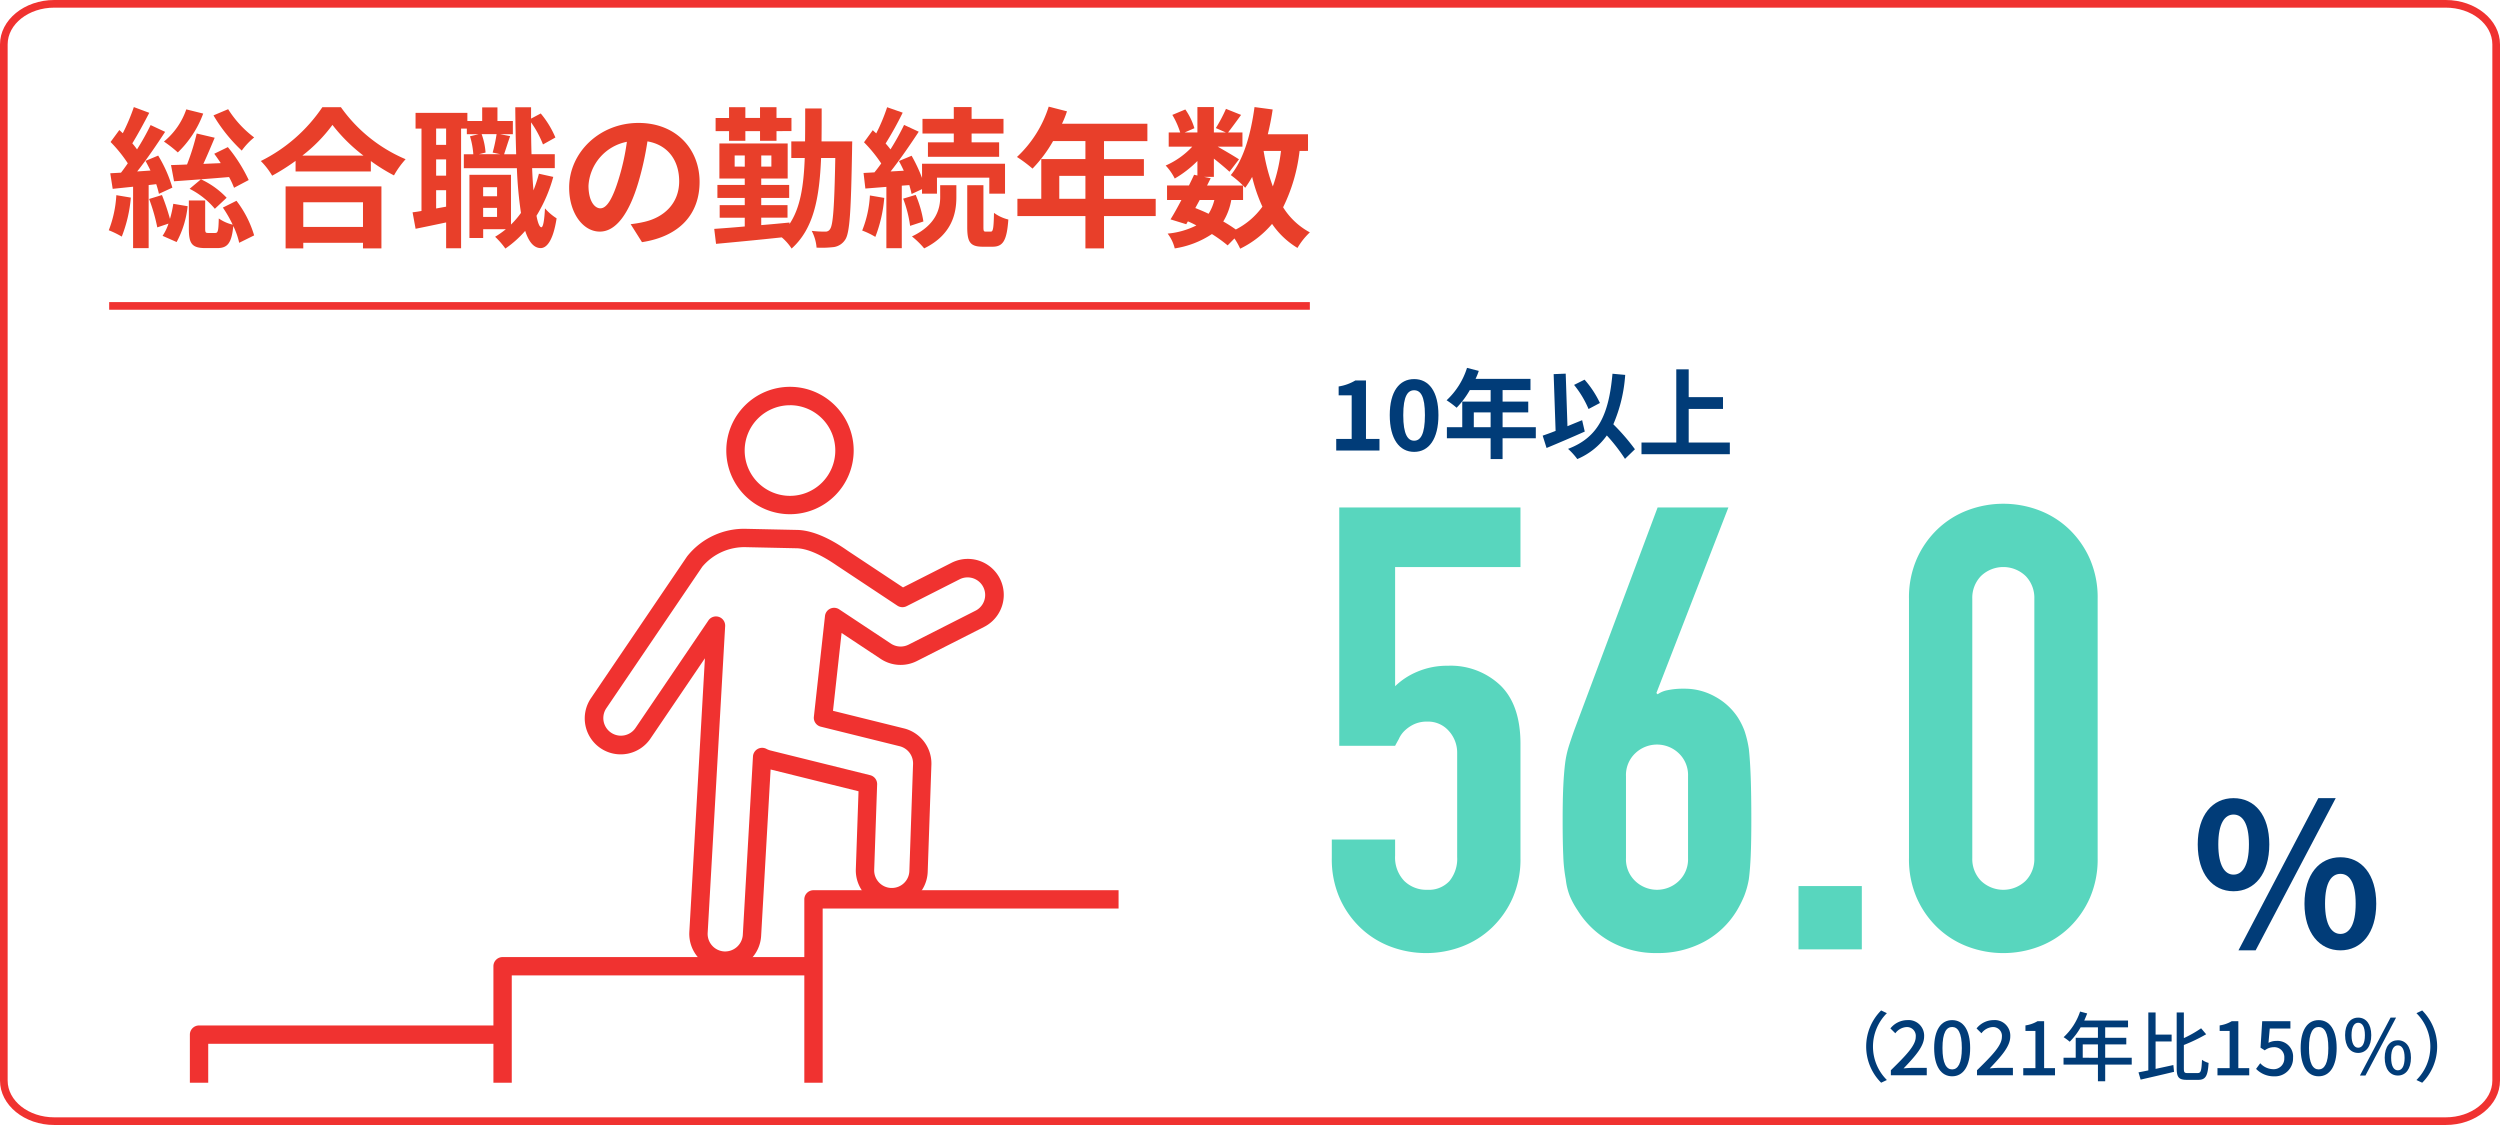 <svg xmlns="http://www.w3.org/2000/svg" width="463.157" height="208.417" viewBox="0 0 463.157 208.417">
  <g id="グループ_7084" data-name="グループ 7084" transform="translate(-663.385 -1361.327)">
    <path id="パス_20673" data-name="パス 20673" d="M937,808.452V819.49H913.775v22.076a13.19,13.19,0,0,1,4.139-2.7,14.091,14.091,0,0,1,5.634-1.092,13.375,13.375,0,0,1,9.716,3.622Q937,845.017,937,852.26v21.156a17.877,17.877,0,0,1-1.438,7.358,17.221,17.221,0,0,1-3.851,5.519,16.538,16.538,0,0,1-5.576,3.507,18.7,18.7,0,0,1-13.224,0,16.52,16.52,0,0,1-5.576-3.507,17.192,17.192,0,0,1-3.852-5.519,17.844,17.844,0,0,1-1.437-7.358v-3.45h11.728v2.99a6.291,6.291,0,0,0,1.667,4.657,5.829,5.829,0,0,0,4.312,1.667,5.184,5.184,0,0,0,4.082-1.61,6.5,6.5,0,0,0,1.436-4.484v-19.2a5.973,5.973,0,0,0-1.551-4.139,5.1,5.1,0,0,0-3.967-1.725,5.607,5.607,0,0,0-2.529.518,6.527,6.527,0,0,0-1.725,1.207,4.765,4.765,0,0,0-1.035,1.5q-.578,1.035-.69,1.264H903.427V808.452Z" transform="translate(8.072 646.891)" fill="#58d6be"/>
    <path id="パス_20674" data-name="パス 20674" d="M975.519,808.452l-13.338,34.379.229.23a4.63,4.63,0,0,1,1.782-.747,14.192,14.192,0,0,1,3.162-.288,11.511,11.511,0,0,1,5.75,1.495,11.694,11.694,0,0,1,4.139,3.794,13.219,13.219,0,0,1,1.265,2.53,19.667,19.667,0,0,1,.8,3.334q.23,2.07.345,5.232t.115,7.991q0,4.026-.115,6.611t-.345,4.312a16.155,16.155,0,0,1-.862,3.1,21.417,21.417,0,0,1-1.322,2.644,15.862,15.862,0,0,1-6.151,5.864,18.051,18.051,0,0,1-8.681,2.07,17.319,17.319,0,0,1-8.624-2.127,16.7,16.7,0,0,1-6.094-5.807,15.023,15.023,0,0,1-1.437-2.644,12.235,12.235,0,0,1-.747-3.1,28.779,28.779,0,0,1-.46-4.312q-.117-2.586-.116-6.611,0-3.793.116-6.266t.344-4.312a18.2,18.2,0,0,1,.691-3.162q.456-1.435,1.034-3.047l15.407-41.163Zm-7.475,49.786a5.545,5.545,0,0,0-1.725-4.254,5.836,5.836,0,0,0-8.048,0,5.548,5.548,0,0,0-1.724,4.254v15.178a5.54,5.54,0,0,0,1.724,4.254,5.834,5.834,0,0,0,8.048,0,5.538,5.538,0,0,0,1.725-4.254Z" transform="translate(8.072 646.891)" fill="#58d6be"/>
    <path id="パス_20675" data-name="パス 20675" d="M988.511,890.318V878.59h11.727v11.728Z" transform="translate(8.072 646.891)" fill="#58d6be"/>
    <path id="パス_20676" data-name="パス 20676" d="M1008.976,825.354a17.851,17.851,0,0,1,1.437-7.358,17.221,17.221,0,0,1,3.852-5.519,16.54,16.54,0,0,1,5.576-3.507,18.7,18.7,0,0,1,13.223,0,16.573,16.573,0,0,1,5.577,3.507,17.265,17.265,0,0,1,3.851,5.519,17.884,17.884,0,0,1,1.438,7.358v48.062a17.877,17.877,0,0,1-1.438,7.358,17.221,17.221,0,0,1-3.851,5.519,16.543,16.543,0,0,1-5.577,3.507,18.7,18.7,0,0,1-13.223,0,16.51,16.51,0,0,1-5.576-3.507,17.177,17.177,0,0,1-3.852-5.519,17.844,17.844,0,0,1-1.437-7.358Zm11.728,48.062a5.794,5.794,0,0,0,1.609,4.2,5.973,5.973,0,0,0,8.279,0,5.8,5.8,0,0,0,1.609-4.2V825.354a5.8,5.8,0,0,0-1.609-4.2,5.971,5.971,0,0,0-8.279,0,5.8,5.8,0,0,0-1.609,4.2Z" transform="translate(8.072 646.891)" fill="#58d6be"/>
    <path id="パス_20679" data-name="パス 20679" d="M902.865,795.757h2.863v-8.084h-2.413v-1.639a8.647,8.647,0,0,0,3.1-1.116h1.963v10.839h2.5V797.9h-8.013Z" transform="translate(8.072 646.891)" fill="#013c78"/>
    <path id="パス_20680" data-name="パス 20680" d="M912.782,791.346c0-4.393,1.783-6.68,4.52-6.68s4.5,2.3,4.5,6.68c0,4.411-1.764,6.806-4.5,6.806S912.782,795.757,912.782,791.346Zm6.519,0c0-3.6-.847-4.61-2-4.61s-2.017,1.009-2.017,4.61c0,3.619.864,4.736,2.017,4.736S919.3,794.965,919.3,791.346Z" transform="translate(8.072 646.891)" fill="#013c78"/>
    <path id="パス_20681" data-name="パス 20681" d="M939.841,795.631h-6.157v3.853h-2.215v-3.853h-8.1v-2.052h2.845v-4.736h5.258V786.7h-3.854a16.213,16.213,0,0,1-2.448,3.277,16.548,16.548,0,0,0-1.855-1.387,13.875,13.875,0,0,0,3.781-6l2.178.558a11.439,11.439,0,0,1-.593,1.477h10.173V786.7h-5.167v2.142h4.753v2h-4.753v2.737h6.157Zm-8.372-2.052v-2.737h-3.115v2.737Z" transform="translate(8.072 646.891)" fill="#013c78"/>
    <path id="パス_20682" data-name="パス 20682" d="M948.91,794.389c-2.377,1.062-5.041,2.2-7.076,3.043l-.72-2.287c.684-.234,1.494-.522,2.395-.882l-.361-10.515,2.233-.09.324,9.74c.9-.377,1.818-.755,2.719-1.116Zm7.454,5.059A32.936,32.936,0,0,0,953,795.109a12.848,12.848,0,0,1-5.474,4.375,12.477,12.477,0,0,0-1.71-1.89c5.708-2.161,7.563-6.518,8.229-13.918l2.358.216a27.842,27.842,0,0,1-2.2,9.147,39.194,39.194,0,0,1,4,4.627Zm-6.752-9.237a18.367,18.367,0,0,0-2.682-4.465l1.944-.972a18.334,18.334,0,0,1,2.845,4.321Z" transform="translate(8.072 646.891)" fill="#013c78"/>
    <path id="パス_20683" data-name="パス 20683" d="M975.787,796.423v2.161H959.42v-2.161h6.446V782.865h2.3v5.15h6.355v2.178h-6.355v6.23Z" transform="translate(8.072 646.891)" fill="#013c78"/>
    <path id="パス_20710" data-name="パス 20710" d="M1003.819,901.633l1.065.505a8.726,8.726,0,0,0,0,12.383l-1.065.5a9.47,9.47,0,0,1,0-13.391Z" transform="translate(8.072 646.891)" fill="#013c78"/>
    <path id="パス_20711" data-name="パス 20711" d="M1005.619,912.713c2.872-2.815,4.609-4.608,4.609-6.177a1.632,1.632,0,0,0-1.751-1.821,2.8,2.8,0,0,0-2.032,1.149l-.91-.9a4.049,4.049,0,0,1,3.138-1.541,2.883,2.883,0,0,1,3.109,3.026c0,1.835-1.667,3.684-3.809,5.925.518-.056,1.176-.1,1.68-.1h2.619v1.373h-6.653Z" transform="translate(8.072 646.891)" fill="#013c78"/>
    <path id="パス_20712" data-name="パス 20712" d="M1013.641,908.595c0-3.376,1.289-5.169,3.334-5.169s3.334,1.807,3.334,5.169-1.275,5.239-3.334,5.239S1013.641,911.971,1013.641,908.595Zm5.127,0c0-2.886-.743-3.894-1.793-3.894s-1.793,1.008-1.793,3.894.742,3.964,1.793,3.964S1018.768,911.48,1018.768,908.595Z" transform="translate(8.072 646.891)" fill="#013c78"/>
    <path id="パス_20713" data-name="パス 20713" d="M1021.579,912.713c2.872-2.815,4.609-4.608,4.609-6.177a1.632,1.632,0,0,0-1.751-1.821,2.8,2.8,0,0,0-2.032,1.149l-.91-.9a4.048,4.048,0,0,1,3.138-1.541,2.883,2.883,0,0,1,3.109,3.026c0,1.835-1.667,3.684-3.809,5.925.518-.056,1.176-.1,1.68-.1h2.619v1.373h-6.653Z" transform="translate(8.072 646.891)" fill="#013c78"/>
    <path id="パス_20714" data-name="パス 20714" d="M1030.147,912.321h2.255v-6.892h-1.848v-1.022a6.078,6.078,0,0,0,2.241-.784h1.218v8.7h2.017v1.331h-5.883Z" transform="translate(8.072 646.891)" fill="#013c78"/>
    <path id="パス_20715" data-name="パス 20715" d="M1050.244,911.663h-4.917v3.095h-1.345v-3.095h-6.373V910.4h2.255v-3.7h4.118v-1.933h-3.207a12.723,12.723,0,0,1-2.017,2.662,10.271,10.271,0,0,0-1.135-.841,11.336,11.336,0,0,0,3.054-4.749l1.316.351c-.168.434-.363.9-.546,1.316h8.111v1.261h-4.231V906.7h3.908v1.219h-3.908V910.4h4.917Zm-6.262-1.261v-2.479h-2.815V910.4Z" transform="translate(8.072 646.891)" fill="#013c78"/>
    <path id="パス_20716" data-name="パス 20716" d="M1054.663,912.461c1.065-.224,2.2-.476,3.292-.714l.126,1.26c-2.157.519-4.469,1.051-6.191,1.443l-.393-1.345c.532-.1,1.149-.224,1.821-.364V902.012h1.345v4.1h2.97v1.275h-2.97Zm7.816.77c.6,0,.686-.49.785-2.451a3.874,3.874,0,0,0,1.218.574c-.14,2.312-.5,3.138-1.891,3.138h-2.157c-1.471,0-1.863-.476-1.863-2.171V902.012h1.33v4.748a21,21,0,0,0,3.195-1.821l.938,1.107a31.494,31.494,0,0,1-4.133,1.989v4.3c0,.785.1.9.7.9Z" transform="translate(8.072 646.891)" fill="#013c78"/>
    <path id="パス_20717" data-name="パス 20717" d="M1066.128,912.321h2.255v-6.892h-1.849v-1.022a6.071,6.071,0,0,0,2.241-.784h1.218v8.7h2.018v1.331h-5.883Z" transform="translate(8.072 646.891)" fill="#013c78"/>
    <path id="パス_20718" data-name="パス 20718" d="M1073.28,912.461l.771-1.05a3.3,3.3,0,0,0,2.409,1.106,1.951,1.951,0,0,0,2.045-2.059,1.847,1.847,0,0,0-1.961-2.017,2.711,2.711,0,0,0-1.652.588l-.785-.5.308-4.9h5.225v1.358h-3.825l-.237,2.647a2.941,2.941,0,0,1,1.414-.35,2.892,2.892,0,0,1,3.138,3.124,3.333,3.333,0,0,1-3.474,3.432A4.561,4.561,0,0,1,1073.28,912.461Z" transform="translate(8.072 646.891)" fill="#013c78"/>
    <path id="パス_20719" data-name="パス 20719" d="M1081.54,908.595c0-3.376,1.289-5.169,3.334-5.169s3.334,1.807,3.334,5.169-1.275,5.239-3.334,5.239S1081.54,911.971,1081.54,908.595Zm5.127,0c0-2.886-.742-3.894-1.793-3.894s-1.793,1.008-1.793,3.894.742,3.964,1.793,3.964S1086.667,911.48,1086.667,908.595Z" transform="translate(8.072 646.891)" fill="#013c78"/>
    <path id="パス_20720" data-name="パス 20720" d="M1089.772,906.214c0-2.059.981-3.25,2.424-3.25s2.423,1.191,2.423,3.25c0,2.087-.966,3.292-2.423,3.292S1089.772,908.3,1089.772,906.214Zm3.67,0c0-1.583-.5-2.3-1.246-2.3-.715,0-1.232.714-1.232,2.3s.517,2.325,1.232,2.325C1092.938,908.539,1093.442,907.811,1093.442,906.214Zm4.749-3.25h1.023l-5.673,10.73h-1.022Zm-1.079,7.438c0-2.073.995-3.25,2.438-3.25s2.424,1.177,2.424,3.25-.981,3.292-2.424,3.292S1097.112,912.489,1097.112,910.4Zm3.685,0c0-1.6-.519-2.3-1.247-2.3s-1.246.7-1.246,2.3.517,2.326,1.246,2.326S1100.8,912,1100.8,910.4Z" transform="translate(8.072 646.891)" fill="#013c78"/>
    <path id="パス_20721" data-name="パス 20721" d="M1104.054,915.024l-1.066-.5a8.724,8.724,0,0,0,0-12.383l1.066-.505a9.47,9.47,0,0,1,0,13.391Z" transform="translate(8.072 646.891)" fill="#013c78"/>
    <path id="パス_20722" data-name="パス 20722" d="M1062.472,870.872c0-5.456,2.747-8.569,6.629-8.569,3.918,0,6.628,3.113,6.628,8.569s-2.71,8.679-6.628,8.679C1065.219,879.551,1062.472,876.329,1062.472,870.872Zm9.485,0c0-3.992-1.245-5.53-2.856-5.53-1.575,0-2.821,1.538-2.821,5.53s1.246,5.6,2.821,5.6C1070.712,876.475,1071.957,874.864,1071.957,870.872Zm12.855-8.569h3.222L1073.2,890.5h-3.185Zm-2.565,19.555c0-5.456,2.783-8.606,6.666-8.606s6.628,3.15,6.628,8.606c0,5.42-2.747,8.643-6.628,8.643S1082.247,887.278,1082.247,881.858Zm9.485,0c0-4.028-1.208-5.529-2.819-5.529s-2.857,1.5-2.857,5.529c0,3.955,1.246,5.6,2.857,5.6S1091.732,885.813,1091.732,881.858Z" transform="translate(8.072 646.891)" fill="#013c78"/>
    <path id="パス_20769" data-name="パス 20769" d="M1108.416,922.853H665.368c-5.544,0-10.055-3.689-10.055-8.225V722.66c0-4.535,4.511-8.224,10.055-8.224h443.048c5.544,0,10.054,3.689,10.054,8.224V914.628C1118.47,919.164,1113.96,922.853,1108.416,922.853Zm-443.048-207c-4.763,0-8.637,3.054-8.637,6.807V914.628c0,3.754,3.874,6.808,8.637,6.808h443.048c4.762,0,8.636-3.054,8.636-6.808V722.66c0-3.753-3.874-6.807-8.636-6.807Z" transform="translate(8.072 646.891)" fill="#f03230"/>
    <path id="パス_20770" data-name="パス 20770" d="M789.676,894.107c-.128,0-.255,0-.383-.01a6.662,6.662,0,0,1-6.272-7.031l2.887-50.677-10.051,14.822a6.661,6.661,0,1,1-11.025-7.477L782.6,817.523a13.478,13.478,0,0,1,11.007-5.115l9.179.2c3.966,0,8.1,2.843,9.453,3.778l.236.161,10.133,6.715L831.6,818.7a6.661,6.661,0,1,1,6.027,11.881L825.18,836.9a6.675,6.675,0,0,1-6.694-.387l-7.259-4.811-1.591,14.419,13.176,3.266a6.7,6.7,0,0,1,5.055,6.7l-.684,19.834a6.636,6.636,0,0,1-6.656,6.432l-.23,0a6.672,6.672,0,0,1-6.431-6.886l.5-14.438-16.287-4.037-1.757,30.845A6.663,6.663,0,0,1,789.676,894.107Zm-1.719-65.471a1.705,1.705,0,0,1,1.7,1.8l-3.238,56.826a3.257,3.257,0,0,0,3.068,3.44,3.292,3.292,0,0,0,3.44-3.069l1.883-33.05a1.7,1.7,0,0,1,2.487-1.41,3.287,3.287,0,0,0,.726.29l18.5,4.586a1.7,1.7,0,0,1,1.291,1.709l-.545,15.815a3.263,3.263,0,0,0,3.145,3.37l.115,0a3.244,3.244,0,0,0,3.255-3.147l.685-19.834a3.275,3.275,0,0,0-2.474-3.276l-14.62-3.624a1.7,1.7,0,0,1-1.281-1.837l2.059-18.671a1.7,1.7,0,0,1,2.63-1.231l9.584,6.351a3.269,3.269,0,0,0,3.277.189l12.446-6.314a3.26,3.26,0,0,0-2.949-5.814l-9.871,5.007a1.706,1.706,0,0,1-1.709-.1l-11.245-7.457c-3.063-2.109-5.607-3.179-7.561-3.179l-9.179-.2a10.239,10.239,0,0,0-8.155,3.624l-17.773,26.21a3.26,3.26,0,1,0,5.4,3.659l13.508-19.919A1.7,1.7,0,0,1,787.957,828.636Z" transform="translate(8.072 646.891)" fill="#f03230"/>
    <path id="パス_20771" data-name="パス 20771" d="M693.889,915.029h-3.4v-8.913a1.7,1.7,0,0,1,1.7-1.7h56.519v3.4H693.889Z" transform="translate(8.072 646.891)" fill="#f03230"/>
    <path id="パス_20772" data-name="パス 20772" d="M750.124,915.029h-3.4V893.446a1.7,1.7,0,0,1,1.7-1.7h56.518v3.4H750.124Z" transform="translate(8.072 646.891)" fill="#f03230"/>
    <path id="パス_20773" data-name="パス 20773" d="M807.723,915.029h-3.4v-33.97a1.7,1.7,0,0,1,1.7-1.7h56.52v3.4H807.723Z" transform="translate(8.072 646.891)" fill="#f03230"/>
    <path id="パス_20774" data-name="パス 20774" d="M801.669,809.7a11.8,11.8,0,1,1,11.8-11.795A11.809,11.809,0,0,1,801.669,809.7Zm0-20.189a8.394,8.394,0,1,0,8.393,8.394A8.4,8.4,0,0,0,801.669,789.506Z" transform="translate(8.072 646.891)" fill="#f03230"/>
    <path id="パス_20974" data-name="パス 20974" d="M679.553,751.045a25.615,25.615,0,0,1-1.68,7.224,17.489,17.489,0,0,0-2.408-1.176,21.072,21.072,0,0,0,1.4-6.5Zm3.3-2.324V760.4h-2.884V749.029l-3.78.392-.449-2.884,1.988-.112c.42-.532.84-1.12,1.26-1.736a25.679,25.679,0,0,0-3.191-3.948l1.623-2.212c.224.2.422.392.644.588a36.445,36.445,0,0,0,2.045-4.844l2.856,1.064c-.981,1.9-2.157,4.06-3.137,5.656.309.364.617.756.869,1.12a44.912,44.912,0,0,0,2.52-4.508l2.687,1.26c-1.539,2.352-3.416,5.124-5.179,7.336l2.464-.168c-.308-.644-.617-1.232-.923-1.792l2.351-.98a24.807,24.807,0,0,1,2.631,5.936l-2.492,1.148a16.464,16.464,0,0,0-.5-1.792Zm2.463,1.848a40.85,40.85,0,0,1,1.485,4.424,20.972,20.972,0,0,0,.615-2.8l2.66.448a17.7,17.7,0,0,1-2.043,6.636l-2.6-1.148a9.011,9.011,0,0,0,1.091-2.268l-2.072.7a33.353,33.353,0,0,0-1.512-5.264Zm7.645-15.092a19.159,19.159,0,0,1-4.705,7.2,23.59,23.59,0,0,0-2.574-2.016,13.219,13.219,0,0,0,4.142-5.964Zm5.711,13.748a14.786,14.786,0,0,0-.924-1.988c-3.639.308-7.391.588-10.191.784l-.561-3c.869-.028,1.877-.056,2.969-.112a43.488,43.488,0,0,0,1.791-5.74l3.332.784c-.672,1.6-1.4,3.332-2.1,4.844l3.221-.14c-.393-.616-.813-1.2-1.205-1.736l2.521-1.232a28.944,28.944,0,0,1,3.864,6.1Zm.449,2.408a19.639,19.639,0,0,1,3.275,6.412l-2.771,1.372a13.928,13.928,0,0,0-1.092-3.108c-.308,3.248-1.121,4.088-2.969,4.088h-2.211c-2.548,0-3.052-.9-3.052-3.612v-5.208h3.023v5.18c0,.756.084.84.561.84h1.287c.506,0,.617-.308.674-2.688a7.487,7.487,0,0,0,2.574,1.148,23.156,23.156,0,0,0-1.819-3.164Zm-6.58-3.976a15.416,15.416,0,0,1,4.76,3.416l-2.184,2.044a14.728,14.728,0,0,0-4.676-3.7Zm5.039-12.992A19.6,19.6,0,0,0,702.4,739.9a12.641,12.641,0,0,0-2.3,2.436,29.538,29.538,0,0,1-5.236-6.524Z" transform="translate(8.072 646.891)" fill="#e83f2a"/>
    <path id="パス_20975" data-name="パス 20975" d="M718.473,734.3a28.122,28.122,0,0,0,11.984,9.632,16.276,16.276,0,0,0-2.156,3,33.439,33.439,0,0,1-4.283-2.66V746.2H710.072v-1.96a38.835,38.835,0,0,1-4.34,2.744,13.554,13.554,0,0,0-2.1-2.716,29.635,29.635,0,0,0,11.4-9.968Zm-10.248,14.672h17.752v11.48h-3.416v-1.036H711.5v1.036h-3.275Zm14.42-5.712a30.651,30.651,0,0,1-5.741-5.684,28.581,28.581,0,0,1-5.572,5.684ZM711.5,751.913v4.564h11.061v-4.564Z" transform="translate(8.072 646.891)" fill="#e83f2a"/>
    <path id="パス_20976" data-name="パス 20976" d="M757.812,747.209a27.49,27.49,0,0,1-3.107,7.2c.252,1.344.561,2.1.9,2.128.335,0,.558-1.288.671-3.5a9.736,9.736,0,0,0,2.155,1.848c-.7,4.536-2.016,5.516-2.967,5.516-1.26-.028-2.184-1.148-2.856-3.192a19.373,19.373,0,0,1-3.668,3.276,15.026,15.026,0,0,0-1.9-2.184,17.023,17.023,0,0,0,1.988-1.4h-4.2v1.624h-2.547v-11.7h7.7v9.212a15.284,15.284,0,0,0,1.847-2.156,74.589,74.589,0,0,1-.756-8.288h-9.828v-2.576H743a14.977,14.977,0,0,0-.615-3.332l1.623-.392H741.8v-1.036h-1.065v22.176h-2.771v-4.788c-1.988.42-3.977.84-5.656,1.176l-.561-3.052c.5-.056,1.065-.14,1.652-.252v-15.26H732.3v-2.912h9.6v1.512h2.744v-2.52h2.828v2.52h2.856v2.436h-2.408l1.9.364c-.42,1.2-.811,2.464-1.119,3.36h2.24c-.084-2.66-.141-5.6-.168-8.708H753.7v2.1l1.791-.952a17.593,17.593,0,0,1,2.717,4.452l-2.3,1.288A19.108,19.108,0,0,0,753.7,737.1c0,2.072.028,4.032.084,5.908h4.311v2.576h-4.2q.084,2.226.252,4.116a26.241,26.241,0,0,0,1.007-3.08Zm-19.851-8.96h-1.848v3.024h1.848Zm0,5.712h-1.848v3.024h1.848Zm0,8.764v-3.052h-1.848v3.388Zm6.58-13.44a12.52,12.52,0,0,1,.729,3.416l-1.262.308h4.006l-1.43-.308a28.316,28.316,0,0,0,.728-3.416Zm.279,9.828v1.68H747.4v-1.68Zm2.576,5.516v-1.68H744.82v1.68Z" transform="translate(8.072 646.891)" fill="#e83f2a"/>
    <path id="パス_20977" data-name="パス 20977" d="M774.25,759.3l-2.1-3.332a21.548,21.548,0,0,0,2.606-.448c3.584-.84,6.383-3.416,6.383-7.5,0-3.864-2.1-6.748-5.879-7.392a56.943,56.943,0,0,1-1.68,7.588c-1.682,5.656-4.088,9.128-7.141,9.128-3.107,0-5.683-3.416-5.683-8.148,0-6.468,5.6-11.984,12.851-11.984,6.944,0,11.313,4.816,11.313,10.92C784.918,754.041,781.3,758.213,774.25,759.3Zm-7.7-6.272c1.176,0,2.269-1.764,3.416-5.544a42.03,42.03,0,0,0,1.484-6.776,8.814,8.814,0,0,0-7.111,8.12C764.338,751.661,765.457,753.033,766.549,753.033Z" transform="translate(8.072 646.891)" fill="#e83f2a"/>
    <path id="パス_20978" data-name="パス 20978" d="M813.2,740.629s-.027,1.064-.027,1.428c-.2,11.48-.42,15.568-1.289,16.8a3.03,3.03,0,0,1-2.043,1.344,19.04,19.04,0,0,1-3.248.112,8.055,8.055,0,0,0-.9-3.108,18.863,18.863,0,0,0,2.493.14.948.948,0,0,0,.923-.5c.532-.728.784-4.06.952-13.132H807.43c-.309,7.532-1.4,13.132-5.461,16.772a9.485,9.485,0,0,0-1.821-2.072c-4.423.476-8.931.9-12.179,1.2l-.336-2.772c1.568-.112,3.529-.252,5.656-.448v-1.624h-4.648v-2.324h4.648V751.1h-5.068v-2.408h5.068v-1.176h-4.7v-6.5H801.24v6.5h-4.9v1.176h5.179V751.1h-5.179v1.344h4.871v2.324h-4.871v1.372c1.734-.14,3.5-.308,5.234-.476v.28c2.018-3,2.633-7.056,2.828-12.236h-2.49v-3.08h2.547c.027-1.9.027-3.92.027-6.1h3.053c0,2.156,0,4.172-.027,6.1Zm-22.82-1.9h-2.492v-2.436h2.492V734.3H793.4v1.988h2.717V734.3h3.053v1.988h2.771v2.436H799.17v1.792h-3.053v-1.792H793.4v1.792h-3.023Zm2.912,6.58v-2.072h-1.875V745.3Zm4.928-2.072h-1.875V745.3h1.875Z" transform="translate(8.072 646.891)" fill="#e83f2a"/>
    <path id="パス_20979" data-name="パス 20979" d="M819.133,751.1a25.63,25.63,0,0,1-1.653,7.224,13.906,13.906,0,0,0-2.435-1.176,20.38,20.38,0,0,0,1.428-6.5Zm3.248-2.268v11.592h-2.856V749.057l-3.892.308-.336-2.884,2.015-.112c.42-.5.84-1.064,1.26-1.652a25.64,25.64,0,0,0-3.191-3.92l1.625-2.24c.2.2.42.392.642.588a34.266,34.266,0,0,0,2.018-4.844l2.883,1.008a63.042,63.042,0,0,1-3.164,5.712,14.091,14.091,0,0,1,.9,1.092,45.145,45.145,0,0,0,2.52-4.536l2.717,1.26c-1.541,2.352-3.446,5.124-5.209,7.364l2.437-.14c-.281-.616-.59-1.232-.9-1.792l2.351-.98a28.828,28.828,0,0,1,1.932,4.116v-2.632h15.373v5.544h-2.912v-2.968H828.9v2.968h-2.771v-.84l-1.932.9c-.084-.476-.252-1.036-.42-1.652Zm2.576,1.708a20.461,20.461,0,0,1,1.428,4.928l-2.463.812a22.261,22.261,0,0,0-1.289-5.04Zm4.535-1.792h3v2.24c0,2.884-.756,6.916-5.963,9.464a15.572,15.572,0,0,0-2.267-2.212c4.592-2.184,5.234-5.264,5.234-7.308Zm2.522-9.576h-5.8v-2.716h5.8v-2.184h3.3v2.184h5.909v2.716h-5.909V740.8h5.1v2.688H827.225V740.8h4.789Zm6.859,18.172c.393,0,.531-.448.588-3.472a7.5,7.5,0,0,0,2.66,1.232c-.279,4-1.035,5.04-2.939,5.04h-1.793c-2.379,0-2.883-.9-2.883-3.668v-7.728h3v7.728c0,.756.055.868.42.868Z" transform="translate(8.072 646.891)" fill="#e83f2a"/>
    <path id="パス_20980" data-name="パス 20980" d="M869.422,754.461h-9.576v5.992H856.4v-5.992H843.8v-3.192h4.424v-7.364H856.4v-3.332h-5.992a25.084,25.084,0,0,1-3.806,5.1,25.878,25.878,0,0,0-2.885-2.156,21.613,21.613,0,0,0,5.881-9.324l3.386.868a17.724,17.724,0,0,1-.923,2.3h15.82v3.22h-8.035v3.332h7.39v3.108h-7.39v4.256h9.576ZM856.4,751.269v-4.256h-4.843v4.256Z" transform="translate(8.072 646.891)" fill="#e83f2a"/>
    <path id="パス_20981" data-name="パス 20981" d="M896.076,742.393a31.508,31.508,0,0,1-3.051,10.444,13.138,13.138,0,0,0,4.955,4.648,12.851,12.851,0,0,0-2.294,2.884,15.194,15.194,0,0,1-4.706-4.452,18.154,18.154,0,0,1-5.908,4.592,12.615,12.615,0,0,0-1.062-1.9l-1.26,1.288a26.925,26.925,0,0,0-2.912-2.1,17.184,17.184,0,0,1-6.889,2.66,7.323,7.323,0,0,0-1.316-2.744,14.719,14.719,0,0,0,5.32-1.512,16.029,16.029,0,0,0-1.568-.756l-.307.532-2.912-.9c.615-.98,1.314-2.24,2.016-3.584h-2.661V748.8h4.061c.336-.7.672-1.372.951-1.988l.615.14v-2.688a20.125,20.125,0,0,1-4.2,3.248,10.069,10.069,0,0,0-1.679-2.408,14.871,14.871,0,0,0,4.927-3.5H871.83v-2.632h2.127a14.908,14.908,0,0,0-1.455-3.248l2.406-1.008a11.939,11.939,0,0,1,1.682,3.472l-1.793.784h2.351v-4.7H880.2v4.7h2.213l-1.85-.812a27.057,27.057,0,0,0,1.877-3.556l2.8,1.12c-.867,1.2-1.734,2.38-2.406,3.248h2.658v2.632H880.9c1.346.756,3.332,1.932,3.95,2.352l-1.764,2.3c-.617-.588-1.793-1.568-2.885-2.436v3.388h-1.793l1.2.252-.672,1.344H885.6a19.5,19.5,0,0,0-2.267-1.932c2.379-2.856,3.723-7.616,4.394-12.6l3.362.448c-.225,1.568-.533,3.108-.9,4.592h7.448v3.08Zm-19.318,10.584c.84.336,1.65.672,2.463,1.064a8.488,8.488,0,0,0,1.064-2.548h-2.717Zm6.664-1.484a11.336,11.336,0,0,1-1.485,3.976,26.26,26.26,0,0,1,2.325,1.484,13.752,13.752,0,0,0,4.927-4.228,29.569,29.569,0,0,1-1.9-5.516A17.883,17.883,0,0,1,886,749.225c-.113-.112-.225-.252-.393-.42v2.688Zm5.992-9.1a35.255,35.255,0,0,0,1.707,6.58,30.075,30.075,0,0,0,1.512-6.58Z" transform="translate(8.072 646.891)" fill="#e83f2a"/>
    <path id="パス_24967" data-name="パス 24967" d="M0,0H222.441V1.417H0Z" transform="translate(683.611 1417.294)" fill="#f03230"/>
  </g>
</svg>
